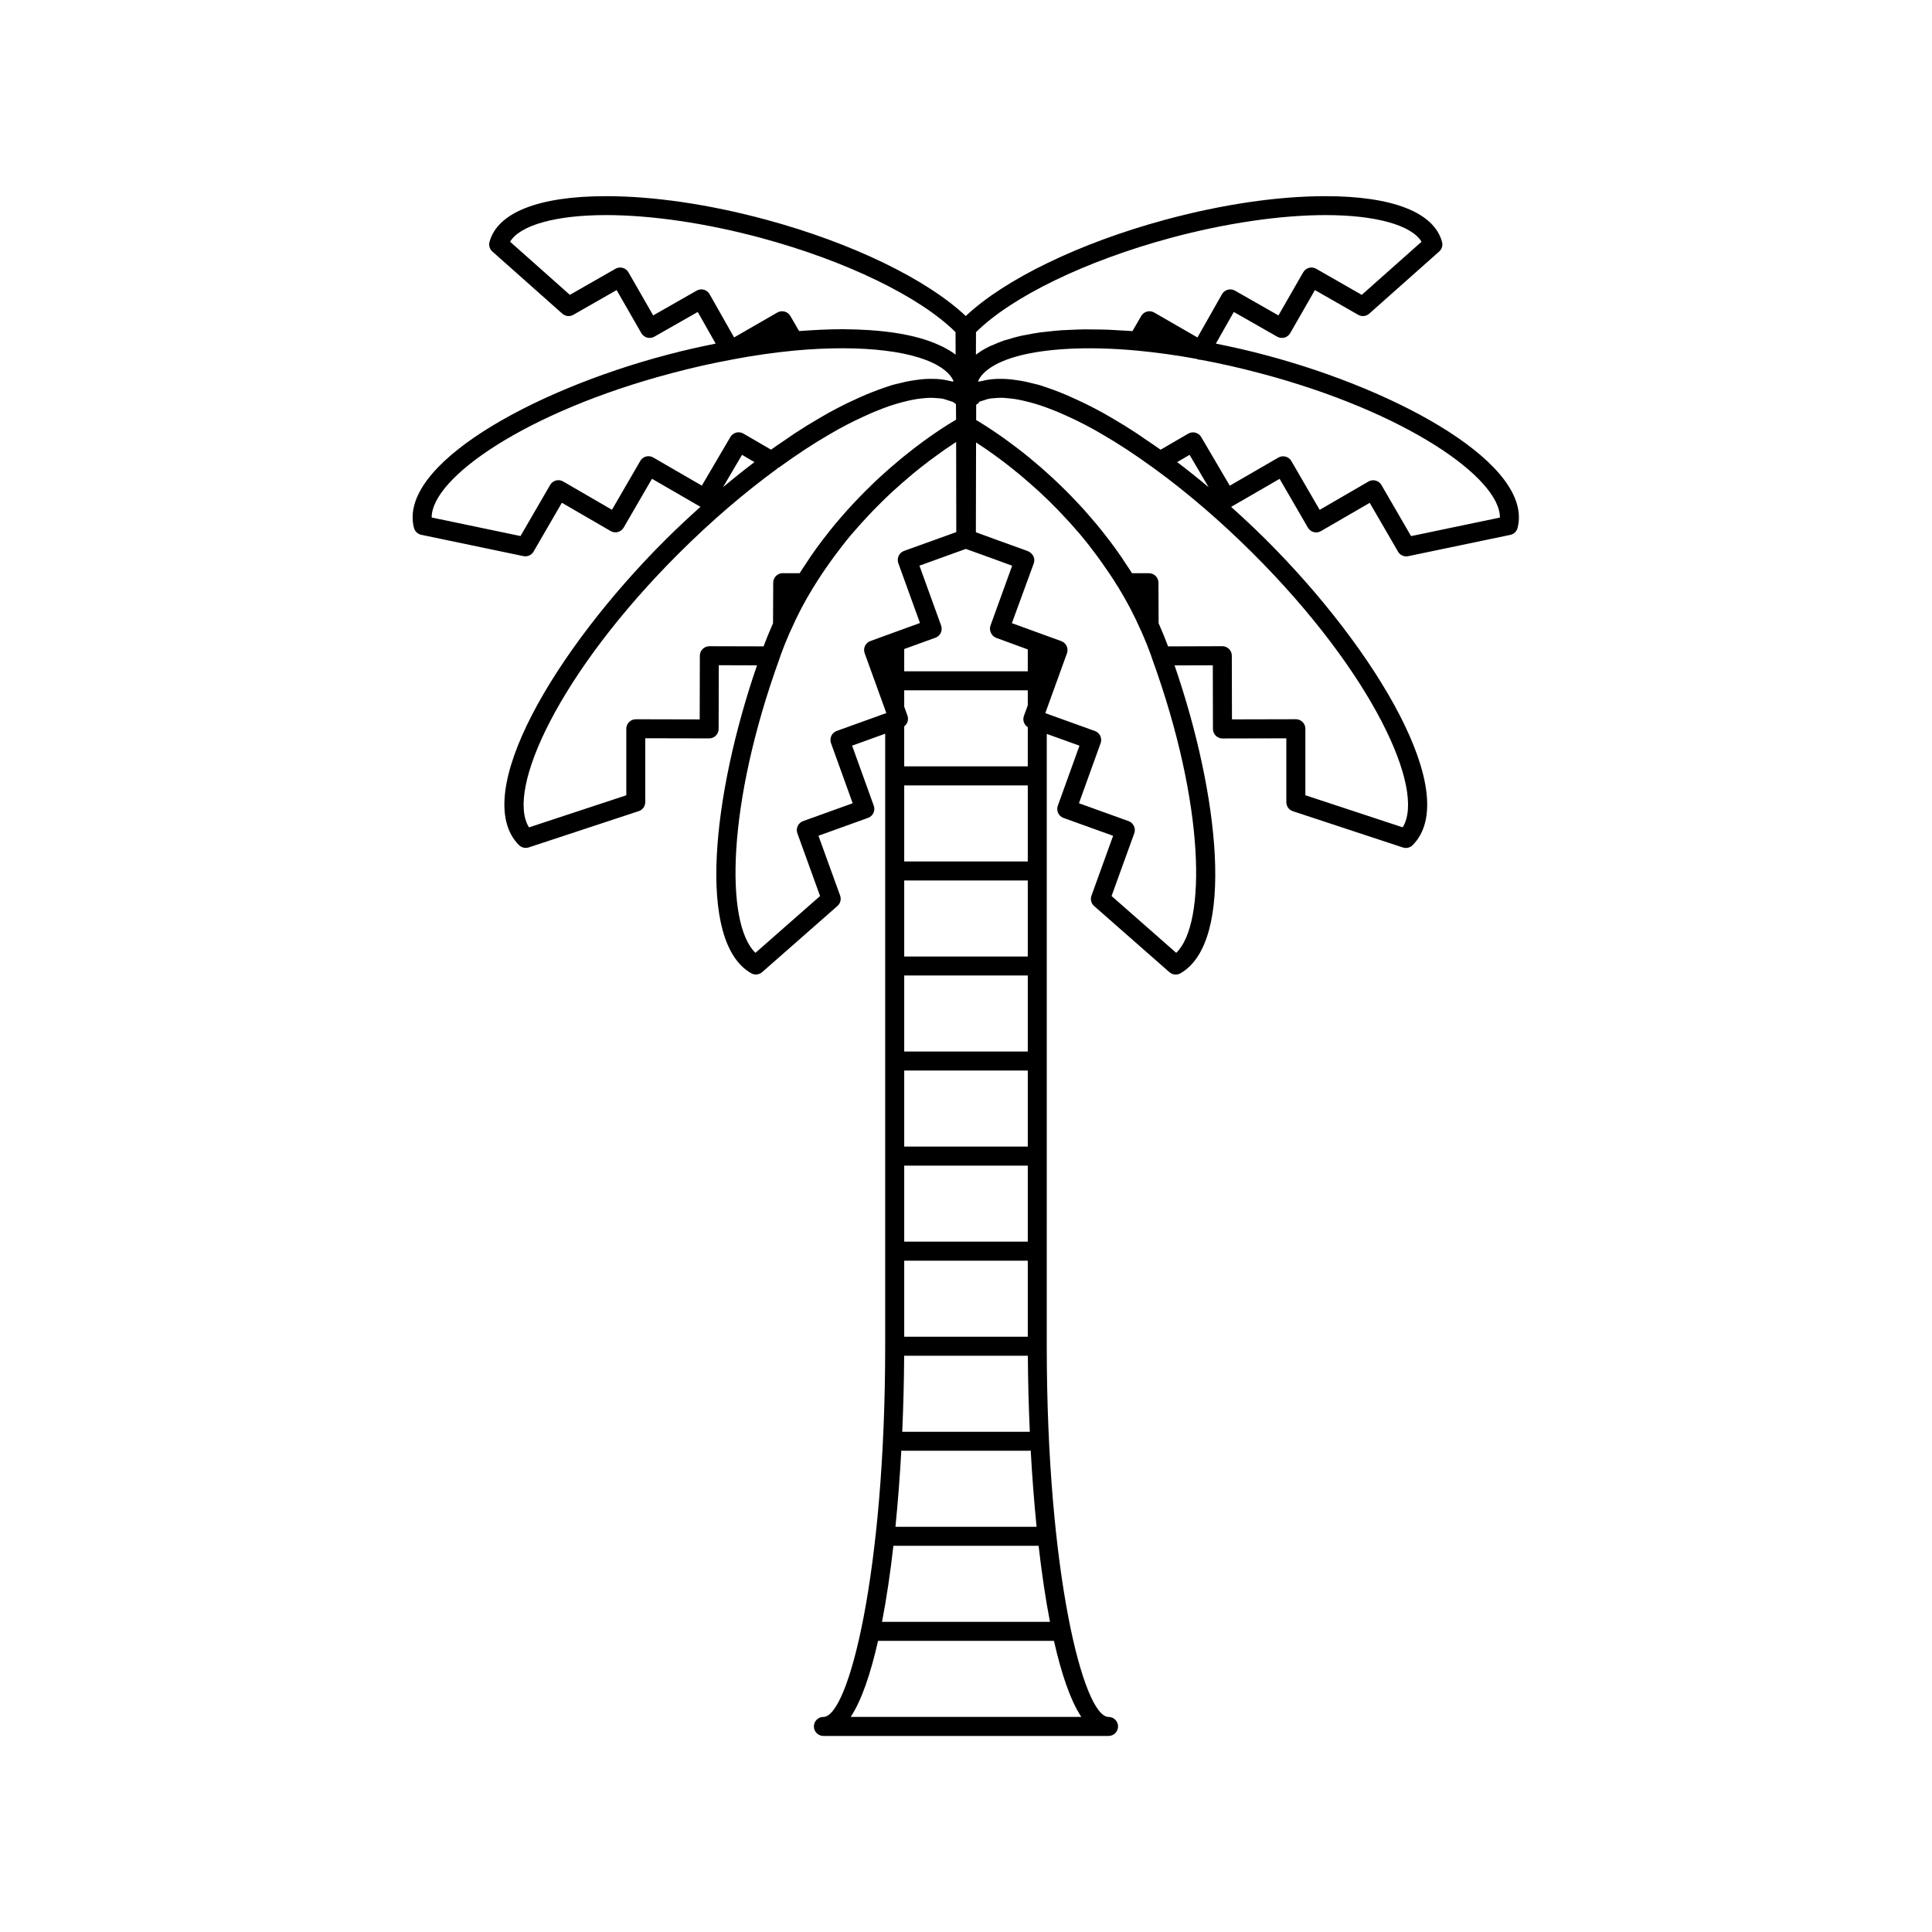 <?xml version="1.0" encoding="UTF-8"?>
<!-- Uploaded to: ICON Repo, www.svgrepo.com, Generator: ICON Repo Mixer Tools -->
<svg fill="#000000" width="800px" height="800px" version="1.1" viewBox="144 144 512 512" xmlns="http://www.w3.org/2000/svg">
 <path d="m255.65 285.73 27.055 5.644c0.172 0.035 0.344 0.055 0.516 0.055 0.887 0 1.723-0.469 2.18-1.254l7.5-12.938 12.934 7.5c1.199 0.699 2.746 0.281 3.445-0.918l7.5-12.938 12.848 7.43c-3.055 2.746-6.098 5.57-9.094 8.551-29.562 29.422-52.238 67.801-39.004 81.098 0.48 0.484 1.129 0.742 1.785 0.742 0.262 0 0.527-0.039 0.789-0.125l29.172-9.621c1.031-0.336 1.727-1.305 1.727-2.394v-16.918l16.922 0.039h0.004c1.387 0 2.519-1.125 2.519-2.516l0.039-16.879 10.133 0.031c-11.73 34.031-16.184 73.266-1.547 81.602 0.387 0.223 0.82 0.328 1.25 0.328 0.598 0 1.195-0.211 1.664-0.629l19.949-17.531c0.777-0.684 1.059-1.773 0.707-2.746l-5.742-15.863 13.145-4.734c0.629-0.227 1.145-0.695 1.426-1.293 0.281-0.605 0.316-1.301 0.09-1.93l-5.742-15.922 8.766-3.16v162.32c0 59.973-9.699 98.242-16.375 98.242-1.391 0-2.519 1.129-2.519 2.519 0 1.391 1.129 2.519 2.519 2.519h75.57c1.391 0 2.519-1.129 2.519-2.519 0-1.391-1.129-2.519-2.519-2.519-6.676 0-16.375-38.27-16.375-98.242l0.004-162.27 8.664 3.125-5.742 15.922c-0.227 0.629-0.195 1.324 0.09 1.93 0.289 0.605 0.797 1.066 1.426 1.293l13.145 4.734-5.738 15.867c-0.352 0.973-0.07 2.066 0.707 2.746l19.949 17.531c0.469 0.414 1.062 0.629 1.664 0.629 0.43 0 0.855-0.105 1.25-0.328 14.645-8.344 10.176-47.609-1.547-81.602l10.133-0.031 0.039 16.879c0 1.387 1.133 2.516 2.519 2.516h0.004l16.922-0.039v16.918c0 1.09 0.699 2.051 1.727 2.394l29.172 9.621c0.258 0.086 0.523 0.125 0.789 0.125 0.66 0 1.305-0.258 1.785-0.742 13.23-13.297-9.441-51.676-39.004-81.098-2.996-2.977-6.035-5.805-9.094-8.551l12.848-7.43 7.5 12.938c0.699 1.199 2.238 1.621 3.445 0.918l12.934-7.5 7.5 12.938c0.457 0.785 1.293 1.254 2.18 1.254 0.172 0 0.344-0.016 0.516-0.055l27.055-5.644c0.938-0.195 1.684-0.902 1.926-1.828 4.301-16.52-30.73-36.309-67.082-45.891-4.328-1.152-8.625-2.117-12.867-2.969l4.75-8.387 11.512 6.559c1.211 0.684 2.742 0.262 3.43-0.938l6.555-11.422 11.473 6.559c0.934 0.535 2.109 0.414 2.922-0.309l18.539-16.473c0.715-0.637 1.008-1.617 0.754-2.539-2.121-7.82-13.09-12.125-30.887-12.125-12.617 0-27.27 2.152-42.379 6.223-22.781 6.152-42.613 15.793-52.949 25.543-10.34-9.75-30.164-19.391-52.949-25.543-15.109-4.07-29.766-6.223-42.379-6.223-17.801 0-28.766 4.309-30.887 12.125-0.25 0.922 0.039 1.906 0.754 2.539l18.539 16.473c0.812 0.719 1.988 0.848 2.922 0.309l11.473-6.559 6.555 11.422c0.691 1.199 2.227 1.617 3.43 0.938l11.512-6.559 4.75 8.387c-4.238 0.852-8.535 1.812-12.863 2.969-36.359 9.586-71.395 29.379-67.086 45.891 0.258 0.91 1.004 1.621 1.941 1.812zm76.34 29.527h-0.004c-0.664 0-1.305 0.262-1.777 0.734-0.477 0.469-0.742 1.109-0.742 1.781l-0.039 16.879-16.93-0.039h-0.004c-0.664 0-1.305 0.266-1.777 0.734-0.473 0.473-0.742 1.113-0.742 1.785v17.629l-25.785 8.504c-6.207-9.883 7.949-41.012 39.906-72.816 8.422-8.379 17.125-15.852 25.855-22.223l-0.039-0.055c0.191-0.09 0.387-0.188 0.539-0.293 4.691-3.402 9.105-6.301 13.184-8.656 0.504-0.309 0.988-0.578 1.465-0.848l1.062-0.609c1.48-0.82 2.926-1.562 4.344-2.262 0.742-0.367 1.445-0.68 2.168-1.02 0.785-0.363 1.578-0.734 2.336-1.059 0.5-0.211 0.977-0.402 1.465-0.598 1.043-0.418 2.074-0.82 3.066-1.164 0.23-0.082 0.457-0.156 0.691-0.23 0.988-0.328 1.93-0.594 2.856-0.84 0.578-0.156 1.152-0.297 1.707-0.418 0.711-0.156 1.402-0.297 2.074-0.406 0.676-0.109 1.316-0.176 1.945-0.23 0.52-0.047 1.043-0.102 1.531-0.109 0.707-0.016 1.355 0.031 1.988 0.09 0.363 0.031 0.754 0.035 1.094 0.09 0.73 0.117 1.371 0.324 1.984 0.551 0.203 0.074 0.438 0.105 0.629 0.191 0.152 0.07 0.309 0.121 0.465 0.16h0.004c0.16 0.082 0.309 0.195 0.457 0.289 0.121 0.117 0.23 0.246 0.371 0.336 0 0 0.004 0 0.004 0.004l0.031 4.082c-0.109 0.066-0.262 0.156-0.383 0.227-0.277 0.168-0.559 0.332-0.898 0.539-0.215 0.133-0.453 0.281-0.695 0.43-0.324 0.207-0.66 0.418-1.027 0.648-0.289 0.188-0.578 0.379-0.887 0.578-0.379 0.25-0.77 0.516-1.18 0.789-0.344 0.23-0.684 0.465-1.047 0.715-0.438 0.301-0.891 0.629-1.359 0.957-0.371 0.266-0.742 0.523-1.133 0.816-0.535 0.395-1.098 0.816-1.668 1.246-0.359 0.273-0.699 0.523-1.074 0.812-0.934 0.719-1.895 1.48-2.887 2.293-0.238 0.195-0.488 0.414-0.73 0.613-0.777 0.645-1.562 1.305-2.367 2.004-0.398 0.344-0.801 0.711-1.199 1.066-0.676 0.605-1.355 1.211-2.047 1.848-0.441 0.414-0.891 0.848-1.344 1.273-0.66 0.629-1.32 1.273-1.988 1.941-0.469 0.469-0.938 0.941-1.406 1.426-0.672 0.691-1.34 1.395-2.012 2.117-0.469 0.5-0.934 0.996-1.395 1.516-0.699 0.777-1.402 1.586-2.102 2.402-0.43 0.504-0.863 0.996-1.289 1.512-0.816 0.988-1.629 2.016-2.434 3.059-0.301 0.387-0.605 0.75-0.898 1.145-1.09 1.441-2.16 2.926-3.219 4.465-0.281 0.414-0.551 0.848-0.828 1.266-0.656 0.988-1.32 1.965-1.953 2.988l-4.492-0.008c-1.387 0-2.516 1.125-2.519 2.508l-0.047 10.77c-0.191 0.418-0.371 0.84-0.543 1.258l-0.207 0.48c-0.523 1.199-1.043 2.504-1.492 3.699-0.09 0.227-0.176 0.453-0.258 0.68zm3.617-42.145 5.039-8.578 3.293 1.926c-2.785 2.117-5.559 4.332-8.332 6.652zm48.75 62.512c0.012-0.02 0.031-0.031 0.039-0.051 0.141-0.301 0.215-0.629 0.23-0.957 0.016-0.328-0.031-0.66-0.145-0.973l-0.855-2.371v-4.328h32.746v3.981l-1.023 2.793c-0.227 0.629-0.203 1.32 0.082 1.926 0.207 0.441 0.535 0.816 0.941 1.066v10.387h-32.746v-10.574c0.031-0.023 0.047-0.07 0.082-0.098 0.266-0.219 0.488-0.48 0.648-0.801zm-0.73 162.62v-20.152h32.746v20.152zm32.746-95.727v20.152h-32.746v-20.152zm-32.746-5.035v-20.152h32.746v20.152zm32.746 30.227v20.152h-32.746v-20.152zm0 25.191v20.152h-32.746v-20.152zm0-80.609h-32.746v-20.152h32.746zm-32.762 130.99h32.781c0.035 6.402 0.203 13.203 0.52 20.172-0.039 0-0.074-0.02-0.109-0.02h-33.59c-0.039 0-0.074 0.02-0.109 0.02 0.305-6.969 0.473-13.77 0.508-20.172zm-2.852 50.379h38.484c0.812 7.133 1.809 13.945 3.012 20.152h-44.512c1.203-6.207 2.203-13.02 3.016-20.152zm0.543-5.039c0.664-6.644 1.184-13.461 1.559-20.223 0.117 0.016 0.223 0.07 0.348 0.07h33.59c0.125 0 0.23-0.055 0.348-0.07 0.371 6.762 0.891 13.578 1.559 20.223zm30.93-254.7-5.734 15.84c-0.242 0.672-0.176 1.371 0.117 1.965 0.273 0.594 0.766 1.082 1.426 1.324l8.332 3.055v5.797h-32.746v-5.906l8.262-2.988c0.988-0.359 1.613-1.266 1.656-2.254 0.016-0.328-0.023-0.672-0.145-0.996l-5.738-15.852 12.293-4.438 7.238 2.609zm-48.004 47.027 5.742 15.922-13.145 4.734c-0.629 0.227-1.145 0.695-1.426 1.301-0.281 0.605-0.316 1.301-0.09 1.926l6.016 16.625-17.129 15.055c-8.066-7.75-7.594-39.402 6.352-77.891 0.23-0.707 0.469-1.41 0.781-2.195 0.438-1.164 0.922-2.371 1.41-3.5l0.223-0.523c0.211-0.504 0.422-1.02 0.73-1.629 1.617-3.699 3.559-7.394 5.758-10.984 0.016-0.02 0.023-0.047 0.039-0.066 0.031-0.047 0.066-0.098 0.098-0.141 1.41-2.324 2.902-4.516 4.414-6.637 0.352-0.5 0.711-0.996 1.066-1.48 1.5-2.031 3.027-3.996 4.578-5.84 0.156-0.188 0.312-0.352 0.469-0.535 1.461-1.707 2.934-3.324 4.398-4.871 0.359-0.379 0.719-0.762 1.078-1.129 1.551-1.594 3.094-3.109 4.609-4.516 0.262-0.242 0.52-0.457 0.777-0.699 1.336-1.219 2.644-2.367 3.918-3.441 0.316-0.266 0.637-0.543 0.945-0.801 1.402-1.16 2.75-2.231 4.031-3.203 0.281-0.215 0.543-0.406 0.82-0.613 1.066-0.801 2.086-1.535 3.027-2.203 0.23-0.168 0.488-0.348 0.715-0.504 1.031-0.715 1.977-1.344 2.801-1.879 0.055-0.035 0.102-0.059 0.152-0.098l0.039 23.875-13.852 4.992c-0.629 0.227-1.145 0.695-1.426 1.301-0.145 0.309-0.215 0.641-0.23 0.973-0.016 0.328 0.035 0.656 0.145 0.973l5.738 15.855-13.148 4.781c-1.305 0.473-1.98 1.914-1.508 3.223l5.742 15.863-13.145 4.734c-0.629 0.227-1.145 0.695-1.426 1.293-0.285 0.629-0.316 1.324-0.09 1.953zm5.211 258.05c2.918-4.414 5.305-11.527 7.25-20.152h46.621c1.949 8.625 4.332 15.738 7.25 20.152zm86.266-202.49-17.129-15.055 6.016-16.625c0.227-0.629 0.195-1.32-0.09-1.926-0.289-0.605-0.797-1.074-1.426-1.301l-13.145-4.734 5.742-15.922c0.227-0.629 0.195-1.324-0.09-1.93-0.289-0.605-0.797-1.066-1.426-1.293l-13.145-4.734 5.742-15.863c0.473-1.305-0.203-2.746-1.508-3.223l-13.09-4.762 5.789-15.801c0.23-0.629 0.203-1.32-0.082-1.926-0.156-0.336-0.398-0.621-0.68-0.852-0.246-0.23-0.539-0.418-0.867-0.539l-7.379-2.66-6.324-2.312 0.051-23.797c0.848 0.543 1.797 1.18 2.863 1.91 0.168 0.117 0.352 0.25 0.523 0.371 0.996 0.699 2.086 1.484 3.231 2.344 0.238 0.176 0.465 0.344 0.707 0.527 1.289 0.984 2.66 2.07 4.086 3.246 0.293 0.242 0.59 0.5 0.883 0.746 1.301 1.094 2.641 2.266 4.012 3.516 0.238 0.215 0.469 0.418 0.707 0.637 1.523 1.41 3.074 2.938 4.629 4.535 0.352 0.363 0.711 0.742 1.062 1.117 1.477 1.551 2.953 3.176 4.418 4.891 0.152 0.176 0.301 0.336 0.453 0.52 1.559 1.848 3.09 3.82 4.59 5.859 0.359 0.484 0.711 0.977 1.062 1.473 1.516 2.133 3.012 4.324 4.422 6.656 0.031 0.047 0.059 0.09 0.09 0.137 0.016 0.023 0.035 0.051 0.051 0.074 2.195 3.586 4.133 7.281 5.809 11.098 0.246 0.488 0.457 1.008 0.672 1.508l0.227 0.535c0.488 1.117 0.973 2.332 1.43 3.562 0.289 0.707 0.523 1.414 0.777 2.188 13.93 38.402 14.402 70.055 6.336 77.805zm60.016-33.258-25.785-8.504v-17.625c0-0.672-0.266-1.309-0.742-1.785-0.473-0.473-1.113-0.734-1.777-0.734h-0.004l-16.93 0.039-0.039-16.879c0-0.664-0.266-1.309-0.742-1.777-0.473-0.469-1.109-0.734-1.777-0.734h-0.004l-14.375 0.047c-0.074-0.207-0.152-0.402-0.227-0.594 0-0.004-0.004-0.012-0.004-0.02 0-0.004 0-0.004-0.004-0.012-0.469-1.25-0.988-2.555-1.508-3.738l-0.211-0.492c-0.176-0.418-0.352-0.84-0.543-1.258l-0.047-10.77c-0.004-1.387-1.133-2.508-2.519-2.508h-4.492c-0.629-1.02-1.289-1.984-1.941-2.961-0.289-0.43-0.559-0.871-0.848-1.293-1.047-1.535-2.125-3.023-3.215-4.457-0.301-0.398-0.605-0.766-0.906-1.152-0.805-1.039-1.613-2.062-2.43-3.047-0.422-0.52-0.852-1.004-1.285-1.508-0.699-0.82-1.402-1.633-2.106-2.414-0.457-0.516-0.922-1.008-1.379-1.5-0.68-0.73-1.359-1.445-2.035-2.141-0.457-0.473-0.918-0.938-1.375-1.395-0.684-0.684-1.367-1.344-2.051-1.996-0.43-0.406-0.855-0.82-1.281-1.215-0.73-0.676-1.441-1.316-2.152-1.949-0.363-0.324-0.73-0.656-1.09-0.969-0.891-0.77-1.758-1.5-2.613-2.207-0.16-0.133-0.328-0.281-0.492-0.414-1.012-0.832-1.996-1.602-2.941-2.336-0.297-0.227-0.57-0.43-0.863-0.645-0.641-0.488-1.273-0.961-1.883-1.406-0.348-0.25-0.676-0.484-1.008-0.727-0.516-0.367-1.02-0.727-1.496-1.055-0.324-0.227-0.629-0.434-0.938-0.641-0.453-0.309-0.887-0.594-1.301-0.867-0.273-0.18-0.535-0.352-0.789-0.516-0.406-0.262-0.77-0.492-1.129-0.715-0.211-0.133-0.418-0.262-0.605-0.379-0.371-0.227-0.691-0.418-0.992-0.598-0.051-0.023-0.109-0.066-0.16-0.098l0.012-4.055c0.125-0.086 0.273-0.176 0.434-0.281 0.195-0.125 0.262-0.348 0.414-0.516 0.109-0.031 0.227-0.059 0.332-0.109 0.191-0.09 0.438-0.121 0.641-0.195 0.609-0.227 1.246-0.43 1.961-0.543 0.352-0.059 0.75-0.059 1.129-0.098 0.629-0.055 1.266-0.105 1.965-0.09 0.488 0.012 1.02 0.07 1.535 0.117 0.629 0.055 1.27 0.121 1.941 0.227 0.664 0.105 1.359 0.246 2.07 0.406 0.559 0.121 1.133 0.262 1.719 0.418 0.918 0.246 1.844 0.508 2.812 0.828 0.258 0.086 0.516 0.176 0.777 0.266 0.945 0.328 1.93 0.711 2.926 1.102 0.535 0.215 1.059 0.418 1.602 0.656 0.695 0.297 1.422 0.637 2.137 0.961 0.77 0.359 1.531 0.695 2.324 1.09 1.406 0.695 2.828 1.426 4.289 2.231l1.125 0.641c0.48 0.273 0.961 0.543 1.516 0.883 4.027 2.324 8.445 5.223 13.129 8.625 0.02 0.016 0.422 0.297 0.523 0.367 8.723 6.367 17.41 13.836 25.832 22.203 31.941 31.801 46.098 62.926 39.891 72.809zm-59.762-96.789 3.293-1.926 5.039 8.574c-2.766-2.32-5.547-4.535-8.332-6.648zm85.531 14.699-23.539 4.914-7.856-13.543c-0.469-0.805-1.316-1.254-2.18-1.254-0.43 0-0.863 0.105-1.258 0.336l-12.934 7.5-7.5-12.934c-0.695-1.199-2.231-1.613-3.441-0.918l-12.879 7.453-7.57-12.891c-0.699-1.188-2.238-1.602-3.438-0.902l-7.324 4.262c-1.449-1.043-2.828-1.949-4.223-2.898-0.711-0.48-1.445-1.012-2.137-1.465-2.191-1.438-4.309-2.75-6.312-3.906-0.555-0.336-1.09-0.641-1.613-0.938l-0.734-0.418-0.363-0.211c-0.023-0.016-0.047-0.023-0.07-0.035-1.594-0.871-3.148-1.676-4.672-2.422-0.742-0.367-1.465-0.691-2.191-1.027-0.922-0.422-1.84-0.84-2.731-1.219-0.539-0.227-1.074-0.441-1.602-0.656-1.246-0.5-2.449-0.941-3.629-1.336-0.18-0.059-0.363-0.125-0.539-0.18-0.379-0.121-0.777-0.277-1.145-0.387-0.766-0.227-1.473-0.359-2.207-0.543-0.469-0.117-0.941-0.242-1.395-0.344-0.969-0.211-1.891-0.359-2.801-0.488-0.504-0.07-0.996-0.141-1.48-0.188-0.816-0.082-1.598-0.109-2.363-0.121-0.535-0.004-1.059 0-1.566 0.031-0.656 0.035-1.289 0.102-1.898 0.195-0.559 0.086-1.098 0.203-1.621 0.332-0.293 0.074-0.629 0.098-0.91 0.188l-0.133-0.211c0.539-1.164 1.5-2.258 2.836-3.211 4.012-2.91 11.25-4.715 20.531-5.25 5.566-0.324 11.871-0.191 18.672 0.43 5.527 0.527 11.023 1.316 15.875 2.211 0.336 0.172 0.711 0.25 1.082 0.25 0.012 0 0.02-0.004 0.031-0.004s0.02 0.004 0.031 0.004c5.059 0.938 10.277 2.117 15.512 3.508 38.836 10.238 63.758 27.844 63.684 38.285zm-87.273-74.109c14.473-3.898 29.059-6.051 41.066-6.051 13.332 0 22.789 2.672 25.441 7.059l-15.844 14.082-12.082-6.914c-1.203-0.691-2.746-0.273-3.438 0.934l-6.559 11.426-11.523-6.566c-0.586-0.332-1.281-0.422-1.914-0.238-0.645 0.176-1.195 0.605-1.523 1.184l-6.5 11.465-11.465-6.609c-1.211-0.695-2.746-0.281-3.441 0.918l-2.324 4.004c-1.066-0.086-2.074-0.121-3.125-0.18-1.004-0.059-2.019-0.137-2.996-0.176-1.422-0.055-2.777-0.07-4.141-0.082-0.801-0.004-1.621-0.031-2.402-0.023-1.445 0.016-2.82 0.082-4.195 0.145-0.637 0.031-1.301 0.039-1.918 0.086-1.414 0.102-2.742 0.246-4.066 0.402-0.52 0.059-1.062 0.102-1.566 0.168-1.324 0.18-2.555 0.418-3.777 0.66-0.43 0.086-0.898 0.152-1.316 0.242-1.195 0.266-2.289 0.59-3.367 0.918-0.367 0.109-0.777 0.203-1.129 0.316-1.062 0.359-2.016 0.766-2.953 1.188-0.289 0.125-0.621 0.23-0.898 0.367-1.164 0.57-2.223 1.188-3.152 1.867-0.168 0.117-0.316 0.242-0.48 0.363l0.02-5.977c9.492-9.398 28.988-18.879 51.57-24.977zm-123.68 13.73c-0.645-0.188-1.336-0.098-1.914 0.238l-11.523 6.566-6.559-11.426c-0.691-1.203-2.231-1.621-3.438-0.934l-12.082 6.914-15.844-14.082c2.648-4.387 12.113-7.059 25.441-7.059 12.004 0 26.59 2.152 41.066 6.051 22.574 6.09 42.078 15.578 51.543 24.969l0.02 5.977c-0.152-0.117-0.301-0.238-0.465-0.352-0.871-0.629-1.875-1.203-2.941-1.75-0.242-0.121-0.504-0.23-0.754-0.348-0.953-0.449-1.969-0.855-3.059-1.234-0.188-0.066-0.367-0.133-0.559-0.195-4.102-1.352-9.117-2.227-14.93-2.621-0.156-0.012-0.312-0.02-0.469-0.031-1.926-0.117-3.918-0.195-6.016-0.207-0.215 0-0.418-0.016-0.641-0.016-1.941 0-3.953 0.055-6.012 0.145-0.203 0.012-0.418 0.031-0.621 0.039-1.641 0.082-3.305 0.176-5.008 0.312l-2.324-4.004c-0.695-1.199-2.238-1.602-3.441-0.918l-11.465 6.606-6.492-11.457c-0.324-0.582-0.871-1.008-1.516-1.184zm-8.434 22.09c5.371-1.43 10.723-2.637 15.906-3.582 0.145-0.016 0.293-0.047 0.43-0.086 5.269-1.004 10.723-1.785 16.199-2.309 18.137-1.652 32.773 0.16 39.215 4.832 1.324 0.941 2.281 2.031 2.82 3.195l-0.133 0.211c-0.273-0.086-0.598-0.105-0.883-0.18-0.535-0.137-1.082-0.25-1.656-0.336-0.605-0.09-1.223-0.156-1.867-0.195-0.52-0.023-1.055-0.035-1.598-0.023-0.754 0.004-1.531 0.039-2.336 0.117-0.484 0.047-0.984 0.117-1.484 0.191-0.918 0.125-1.844 0.277-2.816 0.488-0.438 0.098-0.891 0.215-1.34 0.328-0.762 0.188-1.48 0.324-2.277 0.559-0.379 0.109-0.785 0.273-1.176 0.398-0.121 0.039-0.25 0.086-0.379 0.125-1.238 0.414-2.519 0.883-3.84 1.41-0.48 0.191-0.957 0.383-1.445 0.59-0.953 0.402-1.934 0.848-2.926 1.309-0.684 0.316-1.359 0.625-2.062 0.961-1.562 0.77-3.152 1.594-4.801 2.492l-1.039 0.594c-0.523 0.297-1.059 0.598-1.562 0.906-2.031 1.168-4.16 2.492-6.363 3.934-0.68 0.441-1.406 0.973-2.102 1.441-1.406 0.953-2.801 1.875-4.262 2.922l-7.324-4.262c-1.203-0.699-2.731-0.289-3.438 0.902l-7.57 12.891-12.879-7.453c-1.211-0.707-2.746-0.293-3.441 0.918l-7.5 12.934-12.934-7.5c-1.215-0.707-2.75-0.289-3.445 0.918l-7.856 13.543-23.539-4.914c-0.07-10.422 24.852-28.027 63.703-38.27z"/>
</svg>